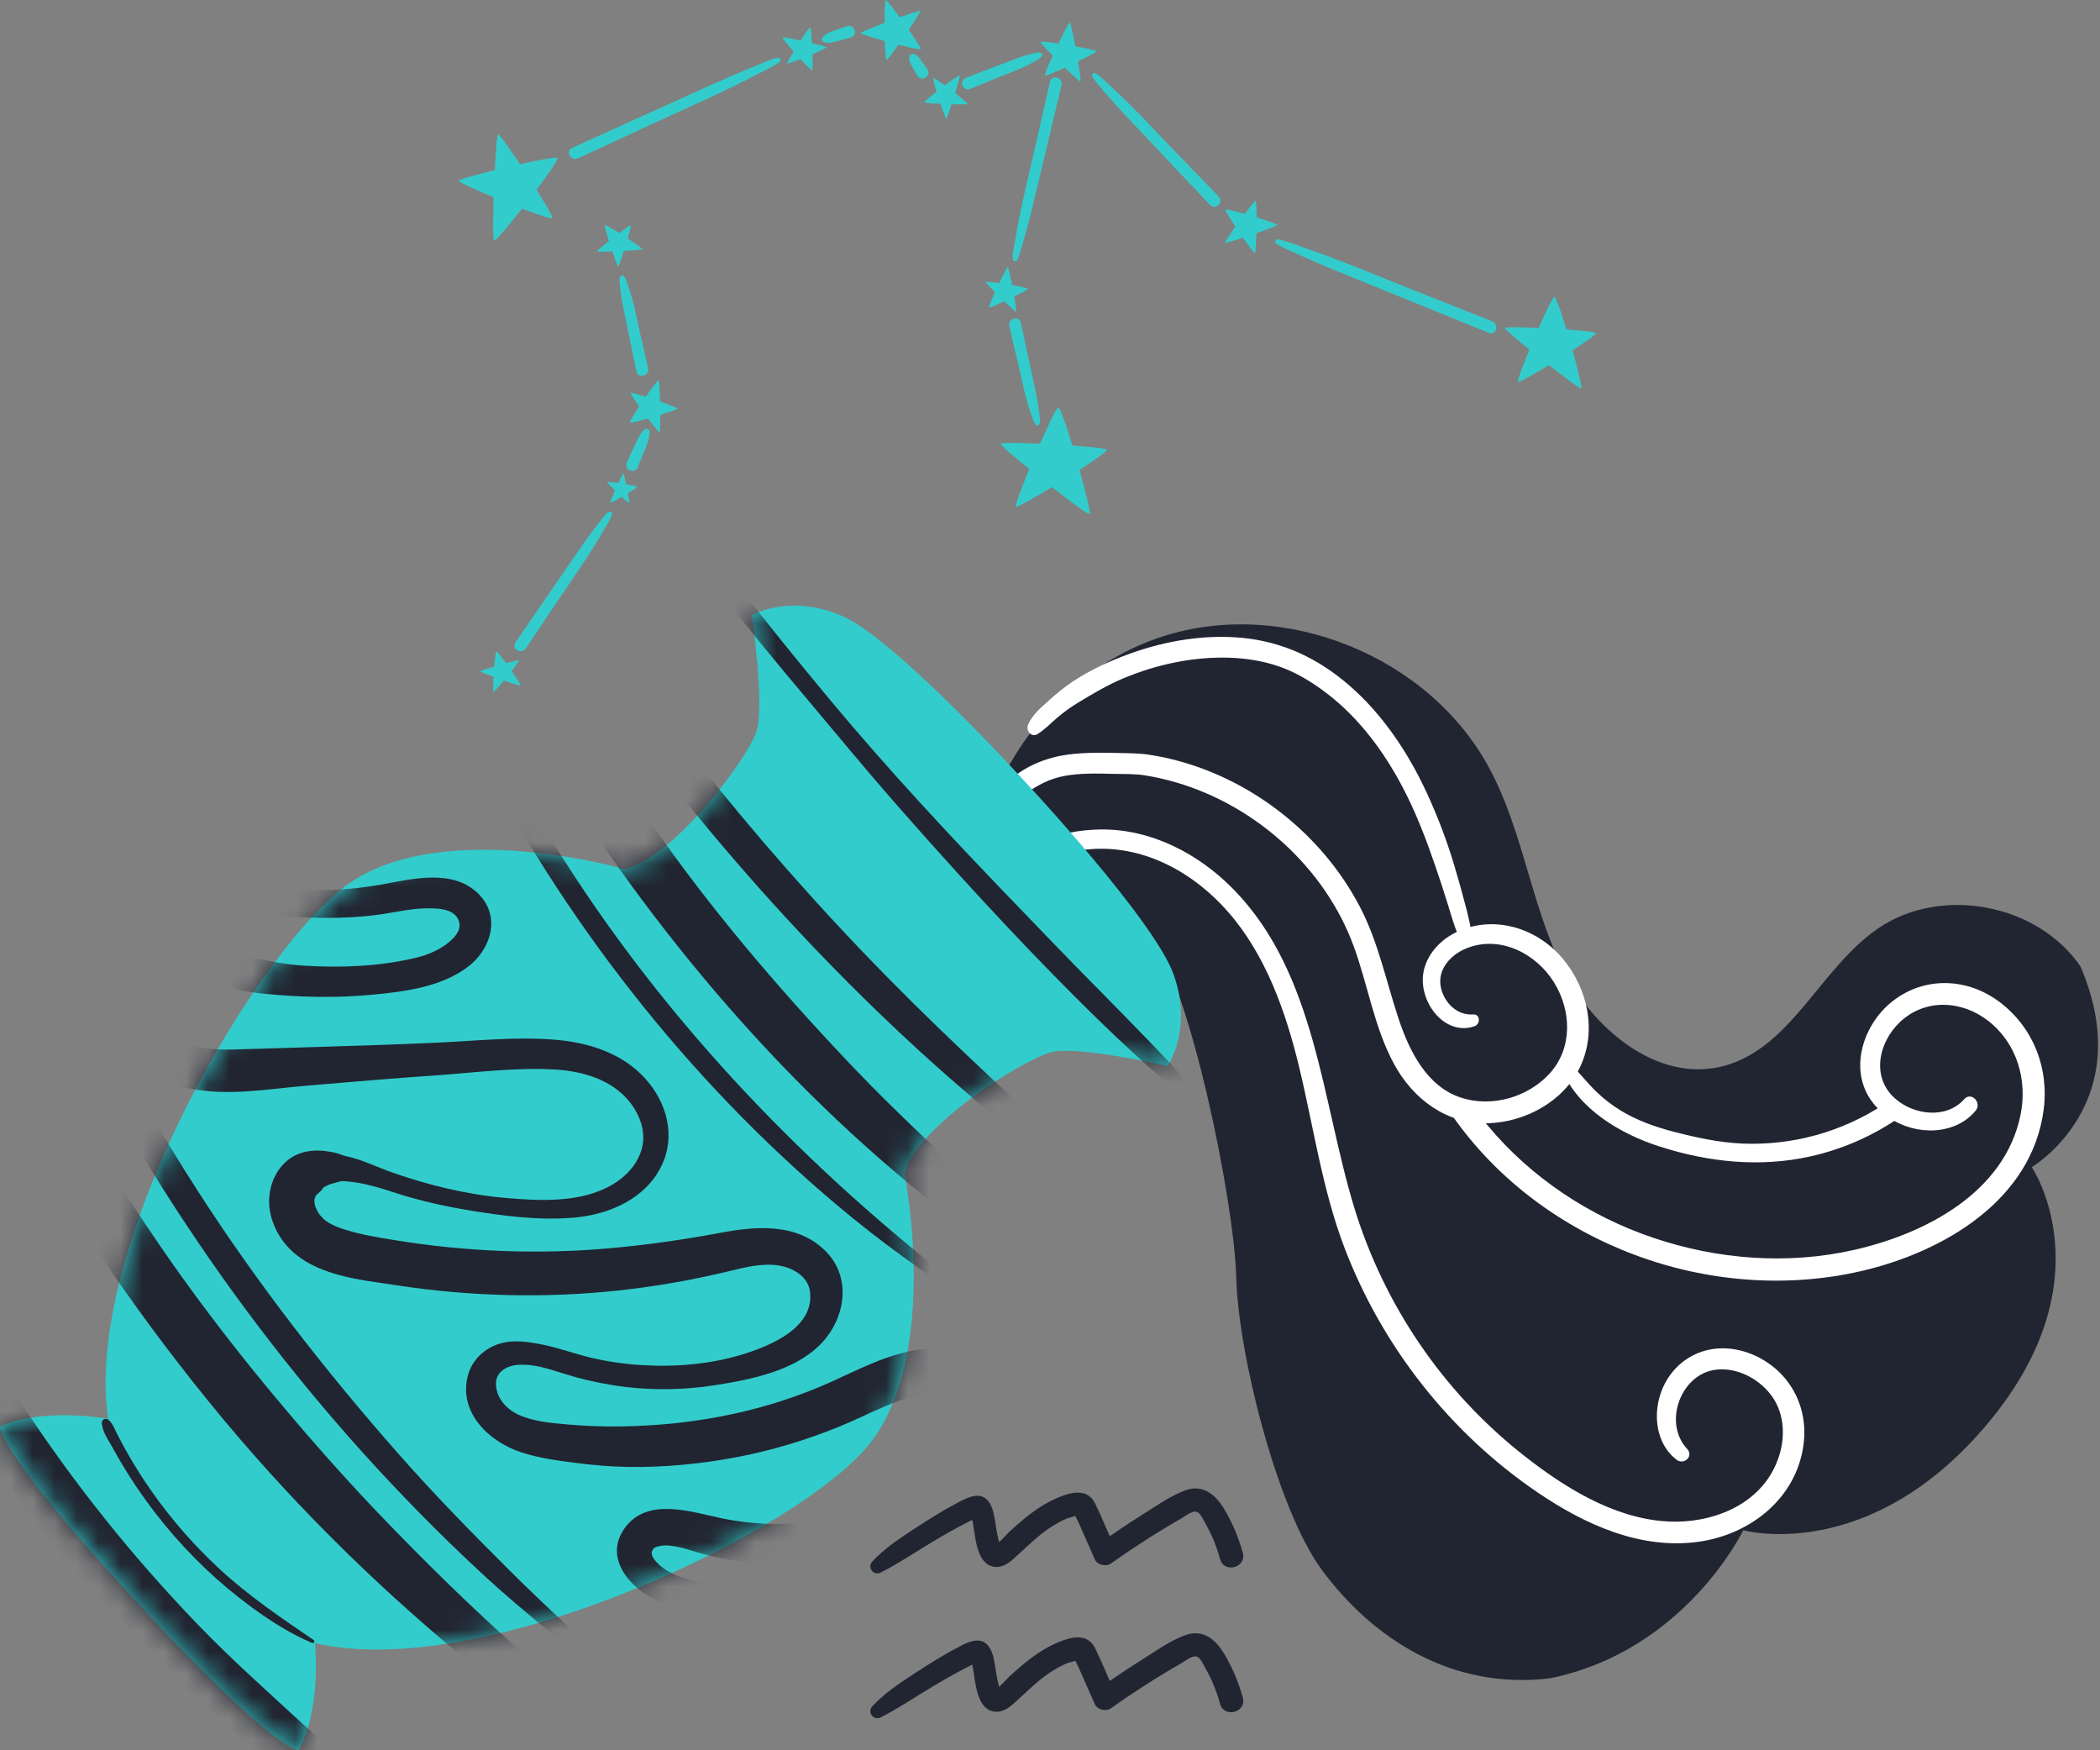 <svg width="96" height="80" viewBox="0 0 96 80" fill="none" xmlns="http://www.w3.org/2000/svg">
<rect x="0" y="0" width="96" height="80" fill="#808080" stroke="none"/>
<path d="M40.265 78.494C41.105 78.066 41.883 77.535 42.692 77.053C43.08 76.822 43.471 76.597 43.868 76.384C44.022 76.302 44.177 76.221 44.333 76.144C44.393 76.114 44.455 76.085 44.515 76.056C44.652 75.99 44.493 76.053 44.617 76.012C44.65 76.001 44.697 75.993 44.727 75.976C44.685 76 44.541 75.921 44.408 75.879C44.366 75.866 44.382 75.83 44.41 75.939C44.436 76.038 44.457 76.139 44.476 76.24C44.559 76.698 44.591 77.173 44.767 77.608C44.875 77.875 45.055 78.131 45.349 78.212C45.718 78.314 46.037 78.127 46.305 77.893C46.747 77.506 47.157 77.085 47.62 76.722C47.864 76.53 48.124 76.355 48.396 76.206C48.53 76.133 48.666 76.064 48.808 76.01C48.859 75.99 49.278 75.893 49.284 75.866C49.231 75.845 49.178 75.824 49.125 75.803C49.136 75.827 49.147 75.851 49.159 75.875C49.166 75.961 49.273 76.133 49.308 76.212C49.39 76.399 49.473 76.587 49.556 76.774C49.721 77.149 49.886 77.523 50.051 77.898C50.16 78.144 50.56 78.239 50.774 78.087C51.815 77.35 52.888 76.661 53.994 76.026C54.159 75.931 54.484 75.667 54.691 75.714C54.872 75.755 55.007 76.08 55.09 76.223C55.393 76.746 55.616 77.298 55.776 77.881C55.959 78.549 57 78.265 56.815 77.595C56.616 76.876 56.323 76.176 55.931 75.54C55.535 74.896 54.953 74.449 54.171 74.742C53.475 75.002 52.823 75.472 52.196 75.866C51.531 76.283 50.88 76.721 50.241 77.176C50.482 77.239 50.723 77.302 50.964 77.366C50.666 76.694 50.388 76.007 50.068 75.346C49.719 74.627 48.986 74.81 48.377 75.063C47.803 75.301 47.298 75.647 46.817 76.038C46.58 76.231 46.352 76.434 46.128 76.641C46.011 76.749 45.63 77.215 45.487 77.198C45.574 77.221 45.661 77.245 45.748 77.268C45.692 77.24 45.635 76.953 45.61 76.836C45.57 76.651 45.541 76.464 45.51 76.277C45.455 75.948 45.414 75.58 45.226 75.294C44.848 74.718 44.21 75.075 43.752 75.316C43.086 75.666 42.447 76.072 41.817 76.482C41.127 76.93 40.437 77.386 39.876 77.991C39.625 78.261 39.939 78.66 40.265 78.494Z" fill="#212531"/>
<path d="M40.265 71.875C41.105 71.447 41.883 70.917 42.692 70.434C43.08 70.203 43.471 69.978 43.868 69.765C44.022 69.683 44.177 69.602 44.333 69.525C44.393 69.495 44.455 69.466 44.515 69.437C44.652 69.371 44.493 69.435 44.617 69.393C44.65 69.382 44.697 69.374 44.727 69.357C44.685 69.381 44.541 69.302 44.408 69.26C44.366 69.247 44.382 69.211 44.41 69.32C44.436 69.419 44.457 69.52 44.476 69.621C44.559 70.079 44.591 70.554 44.767 70.989C44.875 71.256 45.055 71.512 45.349 71.593C45.718 71.695 46.037 71.509 46.305 71.274C46.747 70.887 47.157 70.466 47.62 70.103C47.864 69.911 48.124 69.736 48.396 69.587C48.53 69.514 48.666 69.445 48.808 69.391C48.859 69.371 49.278 69.274 49.284 69.247C49.231 69.226 49.178 69.205 49.125 69.184C49.136 69.208 49.147 69.232 49.159 69.257C49.166 69.343 49.273 69.515 49.308 69.594C49.39 69.781 49.473 69.969 49.556 70.156C49.721 70.531 49.886 70.905 50.051 71.28C50.16 71.526 50.56 71.621 50.774 71.47C51.815 70.733 52.888 70.044 53.994 69.409C54.159 69.314 54.484 69.05 54.691 69.097C54.872 69.138 55.007 69.462 55.09 69.606C55.393 70.129 55.616 70.681 55.776 71.264C55.959 71.932 57 71.648 56.815 70.978C56.616 70.259 56.323 69.559 55.931 68.923C55.535 68.279 54.953 67.832 54.171 68.125C53.475 68.385 52.823 68.856 52.196 69.249C51.531 69.666 50.88 70.104 50.241 70.559C50.482 70.622 50.723 70.685 50.964 70.749C50.666 70.077 50.388 69.39 50.068 68.729C49.719 68.01 48.986 68.193 48.377 68.446C47.803 68.684 47.298 69.03 46.817 69.421C46.58 69.614 46.352 69.817 46.128 70.024C46.011 70.132 45.63 70.598 45.487 70.581C45.574 70.604 45.661 70.628 45.748 70.651C45.692 70.623 45.635 70.336 45.61 70.219C45.57 70.034 45.541 69.847 45.51 69.66C45.455 69.331 45.414 68.963 45.226 68.677C44.848 68.1 44.21 68.458 43.752 68.699C43.086 69.049 42.447 69.455 41.817 69.865C41.127 70.313 40.437 70.769 39.876 71.374C39.625 71.643 39.939 72.041 40.265 71.875Z" fill="#212531"/>
<path d="M95.111 44.179C93.141 41.294 88.722 40.467 85.844 42.444C83.222 44.244 81.892 47.883 78.823 48.716C75.756 49.549 72.728 46.974 71.356 44.107C69.984 41.24 69.6 37.963 68.108 35.157C65.364 29.996 58.703 27.297 53.139 29.094C47.577 30.891 43.752 36.976 44.545 42.768C47.489 40.95 50.816 40.596 52.602 42.785C54.388 44.975 56.429 54.929 56.514 58.387C56.599 61.846 58.379 68.992 60.438 71.771C62.752 74.893 66.361 77.258 70.864 76.708C77.053 75.448 79.692 69.942 79.692 69.942C79.692 69.942 85.472 71.554 90.912 65.009C96.353 58.464 92.882 53.346 92.882 53.346C92.882 53.346 97.79 50.448 95.111 44.179Z" fill="#212531"/>
<path d="M67.292 42.954C67.26 42.388 67.11 41.83 66.966 41.284C66.812 40.703 66.652 40.123 66.479 39.547C66.141 38.42 65.72 37.311 65.226 36.244C64.371 34.395 63.205 32.643 61.654 31.305C60.263 30.104 58.665 29.343 56.832 29.159C55.102 28.985 53.311 29.281 51.681 29.866C50.756 30.198 49.839 30.618 49.02 31.165C48.627 31.428 48.251 31.745 47.899 32.06C47.553 32.369 47.191 32.687 46.999 33.114C46.878 33.382 47.14 33.733 47.434 33.55C47.765 33.344 48.02 33.069 48.315 32.817C48.609 32.566 48.919 32.338 49.249 32.137C49.937 31.72 50.618 31.311 51.362 31.001C52.875 30.369 54.527 30.014 56.17 30.061C56.939 30.083 57.702 30.203 58.432 30.448C59.228 30.715 59.959 31.164 60.625 31.669C62.138 32.815 63.293 34.389 64.162 36.061C64.745 37.181 65.192 38.356 65.602 39.548C65.804 40.136 65.998 40.725 66.182 41.319C66.366 41.913 66.529 42.529 66.818 43.082C66.934 43.302 67.307 43.204 67.292 42.954Z" fill="white"/>
<path d="M89.794 50.239C88.981 51.154 87.512 50.974 86.646 50.222C85.53 49.254 85.867 47.651 86.852 46.718C87.996 45.633 89.667 45.716 90.878 46.651C92.195 47.668 92.695 49.353 92.368 50.957C91.641 54.52 87.998 56.398 84.744 57.133C81.718 57.816 78.522 57.569 75.592 56.581C72.657 55.592 69.981 53.82 68 51.432C67.755 51.137 67.525 50.832 67.305 50.519C66.929 49.984 66.04 50.495 66.421 51.036C68.471 53.951 71.412 56.113 74.739 57.359C78.023 58.589 81.678 58.888 85.101 58.093C88.842 57.225 92.897 54.861 93.427 50.699C93.673 48.764 92.906 46.868 91.311 45.727C89.795 44.642 87.803 44.648 86.378 45.878C85.121 46.963 84.521 48.962 85.597 50.377C86.469 51.524 88.166 52.019 89.492 51.403C89.811 51.255 90.094 51.032 90.317 50.762C90.614 50.4 90.113 49.879 89.794 50.239Z" fill="white"/>
<path d="M71.401 48.898C72.157 50.699 74.076 51.825 75.854 52.399C78.092 53.121 80.454 53.37 82.764 52.855C84.117 52.553 85.416 52.005 86.577 51.247C87.058 50.933 86.607 50.156 86.125 50.474C84.216 51.734 81.946 52.364 79.66 52.269C78.598 52.225 77.55 51.996 76.523 51.731C75.672 51.511 74.84 51.217 74.086 50.757C73.681 50.51 73.307 50.219 72.966 49.889C72.562 49.498 72.218 49.05 71.817 48.656C71.654 48.496 71.299 48.656 71.401 48.898Z" fill="white"/>
<path d="M77.126 66.225C76.007 65.025 76.84 62.774 78.469 62.601C79.39 62.503 80.323 62.979 80.899 63.681C81.53 64.45 81.631 65.5 81.364 66.434C80.715 68.707 78.337 69.683 76.142 69.536C73.712 69.373 71.452 67.945 69.591 66.471C65.947 63.585 63.262 59.63 61.906 55.188C60.418 50.313 60.155 44.528 56.416 40.677C54.83 39.044 52.667 37.898 50.354 37.912C48.39 37.924 46.273 38.683 45.226 40.442C44.978 40.859 44.804 41.321 44.699 41.795C44.578 42.345 45.422 42.579 45.544 42.028C46.005 39.945 48 38.906 50.002 38.802C52.394 38.678 54.576 39.903 56.125 41.662C57.869 43.642 58.783 46.258 59.392 48.784C60.056 51.539 60.448 54.372 61.462 57.031C63.185 61.55 66.293 65.5 70.296 68.218C72.438 69.673 74.965 70.83 77.614 70.474C80 70.153 82.128 68.496 82.449 66.012C82.594 64.892 82.288 63.777 81.538 62.926C80.839 62.133 79.778 61.615 78.713 61.628C77.709 61.64 76.814 62.133 76.265 62.97C75.762 63.736 75.592 64.769 75.888 65.644C76.033 66.073 76.279 66.436 76.637 66.716C76.979 66.981 77.438 66.56 77.126 66.225Z" fill="white"/>
<path d="M67.344 46.366C66.592 46.424 65.989 45.798 65.86 45.09C65.716 44.295 66.322 43.642 67.014 43.355C68.545 42.72 70.216 43.569 71.041 44.902C71.84 46.194 71.903 47.904 70.837 49.07C69.843 50.156 68.199 50.629 66.79 50.171C65.209 49.656 64.415 48.01 63.929 46.546C63.359 44.827 63.008 43.052 62.16 41.435C60.461 38.192 57.35 35.706 53.812 34.764C53.389 34.651 52.959 34.561 52.526 34.496C52.043 34.423 51.547 34.427 51.059 34.416C50.319 34.398 49.575 34.391 48.84 34.487C47.572 34.652 46.413 35.228 45.593 36.226C45.333 36.542 45.1 36.868 44.886 37.216C44.703 37.514 45.105 37.786 45.35 37.574C46.378 36.682 47.308 35.713 48.667 35.464C49.383 35.333 50.149 35.352 50.883 35.37C51.369 35.382 51.879 35.363 52.359 35.442C52.836 35.52 53.308 35.628 53.772 35.764C57.42 36.831 60.585 39.681 61.891 43.269C62.539 45.048 62.822 46.969 63.736 48.647C64.61 50.25 66.143 51.393 68.021 51.34C69.717 51.292 71.469 50.351 72.223 48.789C73.023 47.131 72.581 45.171 71.424 43.798C70.234 42.386 68.225 41.786 66.525 42.632C65.725 43.03 65.067 43.816 65.041 44.737C65.019 45.553 65.495 46.463 66.241 46.83C66.618 47.015 67.019 47.045 67.415 46.902C67.686 46.804 67.671 46.341 67.344 46.366Z" fill="white"/>
<path d="M14.4 75.103C22.23 76.916 36.798 69.874 39.821 65.905C42.99 61.744 41.345 53.616 41.345 53.616C41.969 51.43 46.73 48.458 48.043 48.096C49.224 47.771 53.378 48.725 53.378 48.725C53.378 48.725 54.532 47.056 53.66 44.562C52.788 42.068 46.827 35.696 46.827 35.696C46.827 35.696 40.955 29.241 38.539 28.172C36.123 27.103 34.367 28.118 34.367 28.118C34.367 28.118 34.985 32.335 34.565 33.486C34.099 34.766 30.754 39.272 28.525 39.718C28.525 39.718 20.555 37.425 16.153 40.249C11.954 42.943 3.764 56.898 4.942 64.849C4.392 64.756 1.813 64.384 0.001 65.202C0.001 65.202 -0.229 66.204 6.202 73.175C12.633 80.146 13.65 79.997 13.65 79.997C14.612 78.258 14.448 75.659 14.4 75.103Z" fill="#33CCCC"/>
<mask id="mask0_1080_3771" style="mask-type:luminance" maskUnits="userSpaceOnUse" x="0" y="27" width="54" height="53">
<path d="M14.4 75.103C22.23 76.916 36.798 69.874 39.821 65.905C42.99 61.744 41.345 53.616 41.345 53.616C41.969 51.43 46.73 48.458 48.043 48.096C49.224 47.771 53.378 48.725 53.378 48.725C53.378 48.725 54.532 47.056 53.66 44.562C52.788 42.068 46.827 35.696 46.827 35.696C46.827 35.696 40.955 29.241 38.539 28.172C36.123 27.103 34.367 28.118 34.367 28.118C34.367 28.118 34.985 32.335 34.565 33.486C34.099 34.766 30.754 39.272 28.525 39.718C28.525 39.718 20.555 37.425 16.153 40.249C11.954 42.943 3.764 56.898 4.942 64.849C4.392 64.756 1.813 64.384 0.001 65.202C0.001 65.202 -0.229 66.204 6.202 73.175C12.633 80.146 13.65 79.997 13.65 79.997C14.612 78.258 14.448 75.659 14.4 75.103Z" fill="white"/>
</mask>
<g mask="url(#mask0_1080_3771)">
<path d="M25.84 29.282C30.991 36.712 36.961 43.675 43.797 49.608C44.751 50.435 45.711 51.259 46.7 52.043C47.718 52.85 48.733 53.716 49.892 54.311C50.169 54.453 50.458 54.133 50.246 53.883C49.522 53.022 48.642 52.316 47.812 51.559C46.98 50.799 46.141 50.046 45.316 49.276C43.706 47.77 42.112 46.239 40.566 44.667C37.432 41.482 34.474 38.116 31.706 34.61C30.154 32.643 28.663 30.626 27.241 28.561C27 28.211 26.591 28.009 26.18 28.222C25.84 28.396 25.598 28.93 25.84 29.282Z" fill="#212531"/>
<path d="M46.2 55.588C45.334 54.795 44.435 54.04 43.574 53.241C41.885 51.674 40.225 50.078 38.643 48.402C35.481 45.051 32.454 41.502 29.85 37.747C28.36 35.598 26.96 33.391 25.665 31.119C25.343 30.554 24.637 30.293 24.042 30.601C23.482 30.89 23.199 31.657 23.524 32.224C28.232 40.451 34.303 48.104 41.623 54.161C42.645 55.007 43.684 55.834 44.746 56.628C45.276 57.024 45.834 57.39 46.392 57.744C46.942 58.093 47.514 58.421 48.145 58.594C48.439 58.674 48.791 58.342 48.601 58.047C47.982 57.082 47.039 56.355 46.2 55.588Z" fill="#212531"/>
<path d="M26.26 40.046C24.873 37.931 23.604 35.74 22.454 33.487C22.17 32.931 21.308 33.376 21.592 33.932C25.707 41.971 31.371 49.289 38.292 55.107C40.255 56.757 42.323 58.246 44.487 59.621C44.646 59.722 44.785 59.487 44.639 59.376C37.522 53.996 31.16 47.52 26.26 40.046Z" fill="#212531"/>
<path d="M27.967 79.11C27.458 78.657 26.958 78.196 26.436 77.758C25.406 76.894 24.395 76.006 23.394 75.108C21.368 73.29 19.425 71.378 17.538 69.417C15.629 67.434 13.815 65.36 12.065 63.235C10.37 61.176 8.705 58.974 7.253 56.85C5.512 54.305 3.901 51.672 2.421 48.967C2.1 48.38 1.306 48.066 0.696 48.416C0.109 48.753 -0.202 49.514 0.145 50.141C2.851 55.033 5.995 59.687 9.516 64.03C13.031 68.364 16.988 72.308 21.295 75.854C22.472 76.823 23.674 77.756 24.907 78.652C25.546 79.117 26.194 79.553 26.867 79.966C27.187 80.162 27.513 80.383 27.864 80.519C28.221 80.657 28.609 80.74 28.983 80.82C29.093 80.844 29.223 80.731 29.153 80.616C28.814 80.057 28.458 79.547 27.967 79.11Z" fill="#212531"/>
<path d="M17.489 82.134C17.163 81.771 16.878 81.408 16.503 81.089C16.113 80.757 15.729 80.419 15.338 80.089C14.653 79.514 13.979 78.926 13.322 78.321C11.921 77.031 10.515 75.771 9.172 74.385C6.516 71.647 4.077 68.678 1.911 65.537C1.31 64.664 0.826 63.926 0.303 63.077C0.022 62.622 -0.252 62.164 -0.521 61.702C-0.861 61.119 -1.125 60.453 -1.733 60.107C-2.436 59.706 -3.484 60.035 -3.517 60.959C-3.531 61.337 -3.5 61.653 -3.327 61.998C-3.225 62.202 -3.099 62.397 -2.986 62.594C-2.743 63.012 -2.494 63.428 -2.241 63.841C-1.689 64.743 -1.117 65.633 -0.526 66.51C0.556 68.115 1.708 69.671 2.929 71.173C5.418 74.239 8.244 77.041 11.255 79.596C12.066 80.285 12.938 80.912 13.802 81.531C14.258 81.858 14.719 82.17 15.193 82.47C15.695 82.789 16.198 82.991 16.744 83.218C17.37 83.478 17.933 82.626 17.489 82.134Z" fill="#212531"/>
<path d="M21.959 71.855C22.997 72.819 24.082 73.734 25.177 74.634C26.263 75.526 27.393 76.458 28.632 77.128C28.706 77.168 28.786 77.079 28.728 77.012C27.894 76.063 26.91 75.234 25.991 74.369C25.099 73.53 24.211 72.691 23.343 71.828C21.566 70.062 19.819 68.275 18.164 66.393C14.855 62.631 11.784 58.689 9.067 54.475C7.544 52.113 6.13 49.681 4.827 47.19C4.438 46.446 3.279 47.044 3.669 47.787C8.376 56.761 14.531 64.955 21.959 71.855Z" fill="#212531"/>
<path d="M42.509 70.75C41.807 71.104 41.074 71.376 40.346 71.671C39.66 71.95 38.948 72.167 38.225 72.331C36.741 72.668 35.215 72.765 33.7 72.619C32.974 72.549 32.257 72.423 31.555 72.223C30.982 72.059 30.405 71.839 29.997 71.383C29.865 71.236 29.796 71.123 29.791 70.982C29.791 70.962 29.796 70.916 29.825 70.862C29.884 70.751 29.922 70.733 30.031 70.697C30.562 70.521 31.304 70.778 31.837 70.938C34.879 71.85 38.202 71.691 41.175 70.61C42.836 70.006 44.505 69.128 45.52 67.627C46.486 66.2 46.584 64.182 45.454 62.817C44.484 61.644 42.882 61.466 41.481 61.784C40.062 62.106 38.793 62.836 37.462 63.393C34.571 64.602 31.479 65.158 28.352 65.198C27.547 65.208 26.742 65.178 25.942 65.107C25.197 65.041 24.397 64.979 23.708 64.664C23.155 64.411 22.709 63.928 22.673 63.298C22.64 62.716 23.142 62.431 23.657 62.386C24.358 62.324 25.048 62.555 25.708 62.765C26.463 63.005 27.23 63.187 28.012 63.312C29.581 63.562 31.188 63.552 32.755 63.303C34.373 63.046 36.301 62.656 37.498 61.453C38.629 60.316 38.962 58.431 37.764 57.208C36.477 55.895 34.602 56.033 32.946 56.345C31.293 56.656 29.627 56.894 27.951 57.047C24.652 57.349 21.297 57.216 18.029 56.681C17.265 56.556 16.485 56.429 15.746 56.195C15.402 56.086 15.056 55.945 14.777 55.708C14.82 55.744 14.649 55.558 14.61 55.521C14.588 55.479 14.492 55.329 14.501 55.346C14.489 55.324 14.428 55.171 14.418 55.154C14.403 55.105 14.392 55.055 14.383 55.005C14.379 54.978 14.374 54.944 14.373 54.934C14.37 54.857 14.378 54.777 14.41 54.708C14.455 54.61 14.49 54.597 14.544 54.548C14.888 54.237 14.758 54.309 14.669 54.396C14.678 54.387 14.771 54.301 14.79 54.277C15.018 54.122 15.269 54.08 15.531 54.007C15.577 53.994 15.585 53.992 15.614 53.984C15.704 53.985 15.795 53.994 15.885 54.001C16.075 54.017 16.264 54.042 16.451 54.076C17.247 54.22 17.995 54.516 18.772 54.734C19.603 54.968 20.446 55.153 21.298 55.296C22.927 55.57 24.655 55.804 26.308 55.647C27.878 55.498 29.516 54.78 30.238 53.29C30.895 51.934 30.498 50.429 29.529 49.335C28.473 48.144 26.936 47.653 25.39 47.524C23.602 47.374 21.77 47.575 19.982 47.657C18.044 47.746 16.107 47.805 14.169 47.864C13.207 47.893 12.245 47.927 11.284 47.952C10.565 47.971 9.798 48.018 9.095 47.845C8.753 47.761 8.504 47.672 8.234 47.493C8.059 47.377 7.791 47.101 7.706 46.957C7.636 46.839 7.566 46.714 7.522 46.583C7.567 46.719 7.48 46.288 7.484 46.352C7.48 46.287 7.488 46.189 7.509 46.118C7.537 46.025 7.616 45.858 7.643 45.823C8.583 44.619 10.705 45.277 11.988 45.411C13.679 45.587 15.383 45.625 17.076 45.46C18.541 45.317 20.114 45.115 21.337 44.231C22.443 43.432 22.938 41.874 21.837 40.82C20.683 39.715 18.852 40.168 17.465 40.424C14.48 40.975 11.469 40.613 8.663 39.474C7.302 38.922 6.065 38.164 4.883 37.298C4.536 37.044 4.002 37.208 3.787 37.553C3.545 37.941 3.695 38.394 4.042 38.649C6.527 40.47 9.62 41.527 12.669 41.832C14.206 41.986 15.732 42.01 17.265 41.812C17.994 41.718 18.713 41.532 19.451 41.518C19.927 41.509 20.709 41.507 20.945 42.021C21.14 42.444 20.858 42.781 20.524 43.063C20.093 43.427 19.535 43.653 18.991 43.782C17.358 44.17 15.619 44.241 13.949 44.141C13.145 44.093 12.358 43.95 11.575 43.765C10.71 43.561 9.824 43.309 8.927 43.332C8.033 43.355 7.169 43.611 6.49 44.214C5.794 44.832 5.458 45.728 5.56 46.646C5.736 48.236 7.149 49.419 8.645 49.741C10.396 50.119 12.255 49.772 14.015 49.623C15.982 49.456 17.95 49.289 19.919 49.152C21.709 49.027 23.54 48.782 25.334 48.882C26.726 48.959 28.198 49.404 28.984 50.646C29.328 51.19 29.511 51.843 29.346 52.479C29.163 53.193 28.621 53.779 27.996 54.146C26.555 54.994 24.657 54.893 23.05 54.749C21.314 54.593 19.581 54.167 17.938 53.594C17.215 53.342 16.544 52.992 15.787 52.839C15.723 52.826 15.555 52.748 15.73 52.831C15.637 52.787 15.566 52.76 15.473 52.731C15.281 52.671 15.073 52.636 14.874 52.611C14.527 52.567 14.162 52.585 13.825 52.681C12.912 52.94 12.367 53.824 12.307 54.743C12.254 55.565 12.617 56.411 13.171 57.006C14.396 58.32 16.473 58.494 18.147 58.749C19.807 59.002 21.482 59.15 23.161 59.192C26.601 59.28 29.988 58.91 33.331 58.101C34.054 57.926 34.819 57.729 35.569 57.837C36.196 57.927 36.913 58.309 37.02 58.991C37.278 60.646 35.274 61.488 34.022 61.882C32.521 62.354 30.898 62.49 29.331 62.395C28.543 62.347 27.759 62.234 26.989 62.05C26.265 61.878 25.567 61.613 24.837 61.466C24.165 61.331 23.471 61.211 22.8 61.427C22.128 61.644 21.566 62.181 21.387 62.874C20.95 64.561 22.349 65.891 23.82 66.378C24.645 66.651 25.532 66.766 26.392 66.874C27.168 66.971 27.952 67.038 28.734 67.049C30.376 67.073 32.036 66.912 33.648 66.608C35.274 66.301 36.861 65.822 38.392 65.196C39.081 64.914 39.749 64.579 40.436 64.289C41.018 64.043 41.485 63.866 42.178 63.747C42.518 63.689 42.483 63.685 42.855 63.706C42.934 63.71 43.014 63.717 43.092 63.728C43.107 63.73 43.099 63.728 43.106 63.728C43.123 63.734 43.121 63.735 43.153 63.746C43.212 63.766 43.273 63.779 43.332 63.799C43.356 63.807 43.456 63.858 43.48 63.868C43.556 63.912 43.63 63.959 43.702 64.011C43.681 64.013 43.889 64.219 43.904 64.213C44.094 64.482 44.15 64.703 44.174 64.978C44.228 65.604 44.005 66.194 43.549 66.735C43.044 67.334 42.328 67.772 41.642 68.138C39.059 69.515 35.929 70.004 33.017 69.402C31.613 69.112 29.607 68.405 28.566 69.834C27.572 71.199 28.799 72.599 30.044 73.155C30.681 73.439 31.372 73.549 32.056 73.661C32.827 73.788 33.607 73.852 34.389 73.852C35.918 73.852 37.452 73.627 38.911 73.172C39.618 72.952 40.311 72.683 40.979 72.364C41.625 72.055 42.222 71.59 42.781 71.142C43.002 70.969 42.748 70.63 42.509 70.75Z" fill="#212531"/>
<path d="M52.586 47.647C51.882 46.919 51.178 46.193 50.465 45.474C49.02 44.017 47.597 42.536 46.174 41.058C43.35 38.124 40.559 35.129 37.953 32C37.219 31.119 36.492 30.232 35.772 29.34C35.404 28.883 35.037 28.425 34.673 27.965C34.321 27.521 34.026 27.025 33.549 26.711C33.246 26.512 32.973 26.863 33.077 27.147C33.248 27.615 33.602 27.958 33.913 28.341C34.249 28.755 34.584 29.169 34.922 29.581C35.564 30.364 36.212 31.143 36.865 31.916C38.189 33.484 39.491 35.075 40.844 36.618C43.534 39.686 46.282 42.699 49.168 45.584C49.98 46.396 50.8 47.196 51.645 47.973C52.486 48.746 53.327 49.55 54.303 50.148C54.444 50.234 54.668 50.065 54.561 49.91C53.987 49.085 53.284 48.367 52.586 47.647Z" fill="#212531"/>
</g>
<path d="M14.335 74.958C12.821 73.927 11.323 72.915 9.978 71.661C8.646 70.419 7.465 69.017 6.476 67.488C6.208 67.074 5.955 66.652 5.716 66.221C5.588 65.991 5.465 65.759 5.345 65.525C5.234 65.309 5.151 65.059 4.962 64.899C4.849 64.804 4.653 64.86 4.656 65.026C4.662 65.429 4.977 65.854 5.166 66.2C5.394 66.618 5.636 67.029 5.891 67.431C6.385 68.211 6.927 68.959 7.512 69.673C8.68 71.098 10.019 72.375 11.506 73.464C12.371 74.097 13.272 74.672 14.259 75.089C14.347 75.126 14.418 75.015 14.335 74.958Z" fill="#212531"/>
<path d="M48.371 18.628C48.568 18.569 49.961 23.446 49.807 23.5C49.653 23.554 45.71 20.423 45.738 20.284C45.766 20.145 50.498 20.401 50.598 20.552C50.698 20.703 46.531 23.285 46.435 23.157C46.339 23.029 48.173 18.687 48.371 18.628Z" fill="#33CCCC"/>
<path d="M71.049 13.572C71.218 13.521 72.411 17.7 72.279 17.746C72.147 17.792 68.769 15.11 68.793 14.991C68.817 14.872 72.871 15.092 72.956 15.221C73.042 15.35 69.472 17.563 69.39 17.453C69.308 17.342 70.88 13.622 71.049 13.572Z" fill="#33CCCC"/>
<path d="M25.482 7.215C25.636 7.332 22.712 11.09 22.586 11.004C22.46 10.917 22.647 6.194 22.768 6.139C22.889 6.084 25.317 9.811 25.258 9.97C25.199 10.13 20.933 8.403 20.977 8.259C21.02 8.115 25.327 7.098 25.482 7.215Z" fill="#33CCCC"/>
<path d="M37.128 3.214C37.067 3.269 35.721 1.752 35.767 1.706C35.813 1.66 37.776 2.107 37.79 2.161C37.804 2.216 36.054 2.942 35.991 2.905C35.929 2.868 36.984 1.216 37.041 1.245C37.099 1.276 37.189 3.159 37.128 3.214Z" fill="#33CCCC"/>
<path d="M28.796 19.318C28.717 19.265 30.044 17.34 30.108 17.379C30.172 17.418 30.214 19.739 30.156 19.769C30.098 19.8 28.802 18.041 28.827 17.961C28.851 17.881 30.991 18.607 30.974 18.678C30.958 18.75 28.875 19.371 28.796 19.318Z" fill="#33CCCC"/>
<path d="M42.263 4.676C42.213 4.611 43.834 3.392 43.876 3.442C43.918 3.492 43.314 5.412 43.258 5.422C43.202 5.431 42.62 3.628 42.662 3.569C42.704 3.51 44.265 4.696 44.231 4.75C44.198 4.804 42.314 4.741 42.263 4.676Z" fill="#33CCCC"/>
<path d="M27.653 10.299C27.697 10.229 29.397 11.336 29.365 11.393C29.333 11.45 27.321 11.539 27.293 11.49C27.265 11.441 28.76 10.276 28.83 10.296C28.9 10.315 28.32 12.188 28.257 12.174C28.195 12.16 27.609 10.368 27.653 10.299Z" fill="#33CCCC"/>
<path d="M29.135 22.241C29.165 22.291 27.92 23.02 27.895 22.982C27.869 22.943 28.453 21.636 28.493 21.634C28.533 21.632 28.798 22.953 28.763 22.992C28.729 23.03 27.722 22.065 27.751 22.03C27.779 21.993 29.104 22.191 29.135 22.241Z" fill="#33CCCC"/>
<path d="M22.688 29.773C22.751 29.728 23.848 31.295 23.8 31.334C23.752 31.372 21.96 30.741 21.953 30.688C21.946 30.635 23.665 30.144 23.719 30.185C23.773 30.227 22.605 31.66 22.555 31.626C22.505 31.593 22.625 29.819 22.688 29.773Z" fill="#33CCCC"/>
<path d="M45.224 14.053C45.149 14.019 46.013 12.184 46.073 12.208C46.134 12.232 46.497 14.213 46.452 14.247C46.407 14.281 45.049 12.959 45.059 12.888C45.069 12.816 47.003 13.135 46.998 13.199C46.994 13.262 45.299 14.087 45.224 14.053Z" fill="#33CCCC"/>
<path d="M56.017 9.584C56.045 9.488 58.411 10.205 58.393 10.282C58.374 10.359 56.05 11.148 56.001 11.1C55.952 11.052 57.306 9.181 57.395 9.18C57.483 9.179 57.441 11.568 57.363 11.574C57.284 11.579 55.989 9.681 56.017 9.584Z" fill="#33CCCC"/>
<path d="M42.09 2.236C42.061 2.347 39.333 1.596 39.352 1.507C39.371 1.418 42.007 0.448 42.065 0.501C42.123 0.554 40.628 2.735 40.527 2.739C40.426 2.743 40.405 0.008 40.494 2.83869e-05C40.582 -0.009 42.119 2.125 42.09 2.236Z" fill="#33CCCC"/>
<path d="M47.775 3.457C47.675 3.411 48.831 0.997 48.91 1.03C48.989 1.062 49.453 3.678 49.394 3.723C49.334 3.768 47.553 2.013 47.566 1.918C47.58 1.823 50.129 2.259 50.121 2.344C50.115 2.428 47.873 3.503 47.775 3.457Z" fill="#33CCCC"/>
<path d="M35.558 2.638C35.224 2.715 34.912 2.863 34.594 2.99C33.826 3.295 33.072 3.629 32.319 3.969C30.645 4.726 28.97 5.482 27.296 6.241C26.913 6.415 26.529 6.587 26.146 6.763C25.825 6.91 26.104 7.384 26.423 7.237C27.47 6.757 28.514 6.27 29.56 5.784C31.222 5.013 32.914 4.285 34.539 3.437C34.908 3.244 35.302 3.076 35.639 2.83C35.732 2.761 35.679 2.61 35.558 2.638Z" fill="#33CCCC"/>
<path d="M37.717 1.939C37.714 1.939 37.669 1.932 37.693 1.936C37.698 1.937 37.702 1.937 37.707 1.938C37.718 1.94 37.73 1.941 37.741 1.943C37.788 1.95 37.84 1.965 37.886 1.962C37.998 1.953 38.105 1.926 38.214 1.898C38.397 1.85 38.579 1.803 38.761 1.753C38.802 1.742 38.844 1.732 38.884 1.719C39.021 1.676 39.123 1.526 39.076 1.381C39.031 1.243 38.885 1.144 38.738 1.189C38.628 1.223 38.519 1.265 38.41 1.304C38.209 1.376 37.994 1.437 37.804 1.535C37.753 1.561 37.713 1.596 37.672 1.636C37.661 1.646 37.651 1.656 37.64 1.666C37.628 1.678 37.592 1.705 37.642 1.668C37.589 1.706 37.557 1.766 37.575 1.832C37.593 1.895 37.653 1.938 37.717 1.939Z" fill="#33CCCC"/>
<path d="M47.568 2.406C47.441 2.375 47.319 2.42 47.194 2.449C46.922 2.513 46.66 2.6 46.398 2.7C45.797 2.928 45.196 3.156 44.594 3.386C44.456 3.439 44.316 3.491 44.178 3.546C44.041 3.601 43.944 3.73 43.986 3.884C44.023 4.015 44.185 4.131 44.325 4.076C44.708 3.924 45.089 3.764 45.469 3.606C46.063 3.361 46.699 3.152 47.255 2.829C47.386 2.753 47.545 2.691 47.63 2.561C47.666 2.503 47.63 2.421 47.568 2.406Z" fill="#33CCCC"/>
<path d="M46.493 11.89C46.62 11.646 46.682 11.376 46.76 11.113C46.949 10.482 47.109 9.845 47.262 9.204C47.605 7.768 47.948 6.332 48.289 4.895C48.369 4.558 48.45 4.221 48.529 3.883C48.609 3.539 48.079 3.392 47.999 3.737C47.786 4.656 47.581 5.577 47.374 6.497C47.051 7.931 46.676 9.363 46.436 10.814C46.38 11.15 46.289 11.496 46.297 11.838C46.3 11.937 46.443 11.986 46.493 11.89Z" fill="#33CCCC"/>
<path d="M49.935 3.493C50.064 3.727 50.254 3.922 50.426 4.126C50.836 4.614 51.266 5.082 51.704 5.545C52.682 6.581 53.66 7.618 54.64 8.652C54.868 8.892 55.094 9.134 55.324 9.373C55.569 9.629 55.957 9.24 55.713 8.985C55.084 8.328 54.448 7.676 53.815 7.023C52.829 6.006 51.872 4.946 50.826 3.99C50.586 3.771 50.358 3.519 50.079 3.35C49.986 3.294 49.886 3.404 49.935 3.493Z" fill="#33CCCC"/>
<path d="M58.339 11.132C58.635 11.325 58.968 11.454 59.289 11.602C60.045 11.95 60.812 12.268 61.583 12.582C63.338 13.296 65.093 14.01 66.849 14.722C67.256 14.887 67.662 15.053 68.069 15.217C68.397 15.349 68.54 14.817 68.215 14.687C67.112 14.245 66.006 13.811 64.901 13.374C63.163 12.687 61.435 11.947 59.667 11.339C59.256 11.198 58.839 11.02 58.42 10.941C58.305 10.919 58.236 11.065 58.339 11.132Z" fill="#33CCCC"/>
<path d="M47.525 19.365C47.562 19.212 47.528 19.059 47.511 18.904C47.469 18.529 47.402 18.162 47.323 17.794C47.147 16.974 46.972 16.153 46.793 15.333C46.751 15.14 46.711 14.947 46.667 14.754C46.589 14.409 46.059 14.555 46.137 14.9C46.255 15.42 46.381 15.939 46.505 16.458C46.696 17.261 46.845 18.091 47.118 18.871C47.182 19.055 47.225 19.258 47.349 19.411C47.4 19.473 47.508 19.436 47.525 19.365Z" fill="#33CCCC"/>
<path d="M41.571 2.606C41.569 2.638 41.566 2.67 41.562 2.703C41.566 2.684 41.568 2.665 41.571 2.646C41.562 2.693 41.56 2.738 41.575 2.784C41.58 2.797 41.584 2.809 41.589 2.822C41.603 2.867 41.623 2.908 41.645 2.949C41.676 3.005 41.708 3.061 41.739 3.118C41.791 3.212 41.843 3.306 41.897 3.4C41.907 3.419 41.917 3.439 41.929 3.458C41.968 3.518 42.025 3.565 42.093 3.584C42.16 3.602 42.246 3.594 42.306 3.556C42.426 3.478 42.486 3.31 42.404 3.18C42.397 3.168 42.368 3.134 42.359 3.123C42.373 3.142 42.389 3.16 42.403 3.179C42.35 3.104 42.298 3.029 42.245 2.955C42.202 2.894 42.157 2.833 42.114 2.772C42.062 2.701 42.014 2.629 41.95 2.568C41.914 2.533 41.876 2.51 41.827 2.493C41.816 2.489 41.806 2.486 41.797 2.482C41.782 2.477 41.769 2.471 41.755 2.466C41.712 2.45 41.661 2.466 41.627 2.492C41.59 2.521 41.575 2.559 41.571 2.606Z" fill="#33CCCC"/>
<path d="M27.801 23.41C27.62 23.56 27.479 23.772 27.327 23.965C26.968 24.421 26.633 24.893 26.305 25.371C25.564 26.449 24.822 27.526 24.083 28.605C23.91 28.858 23.735 29.11 23.563 29.364C23.364 29.658 23.84 29.933 24.037 29.641C24.501 28.956 24.958 28.265 25.417 27.577C26.137 26.498 26.906 25.436 27.553 24.311C27.702 24.052 27.885 23.797 27.976 23.511C28.01 23.404 27.875 23.349 27.801 23.41Z" fill="#33CCCC"/>
<path d="M28.34 12.658C28.299 12.8 28.331 12.945 28.345 13.091C28.378 13.443 28.438 13.788 28.509 14.134C28.666 14.902 28.823 15.67 28.983 16.437C29.021 16.618 29.058 16.799 29.096 16.979C29.172 17.324 29.701 17.178 29.627 16.833C29.52 16.346 29.405 15.861 29.294 15.375C29.12 14.625 28.989 13.846 28.735 13.119C28.674 12.947 28.634 12.752 28.515 12.612C28.462 12.55 28.361 12.587 28.34 12.658Z" fill="#33CCCC"/>
<path d="M29.451 19.64C29.389 19.71 29.318 19.779 29.267 19.857C29.193 19.97 29.14 20.094 29.082 20.216C28.968 20.459 28.853 20.703 28.74 20.947C28.715 21.002 28.688 21.056 28.664 21.111C28.607 21.243 28.621 21.412 28.763 21.487C28.881 21.55 29.078 21.529 29.139 21.388C29.212 21.22 29.279 21.049 29.346 20.878C29.451 20.612 29.574 20.347 29.655 20.072C29.686 19.966 29.689 19.853 29.7 19.743C29.713 19.618 29.531 19.548 29.451 19.64Z" fill="#33CCCC"/>
</svg>
